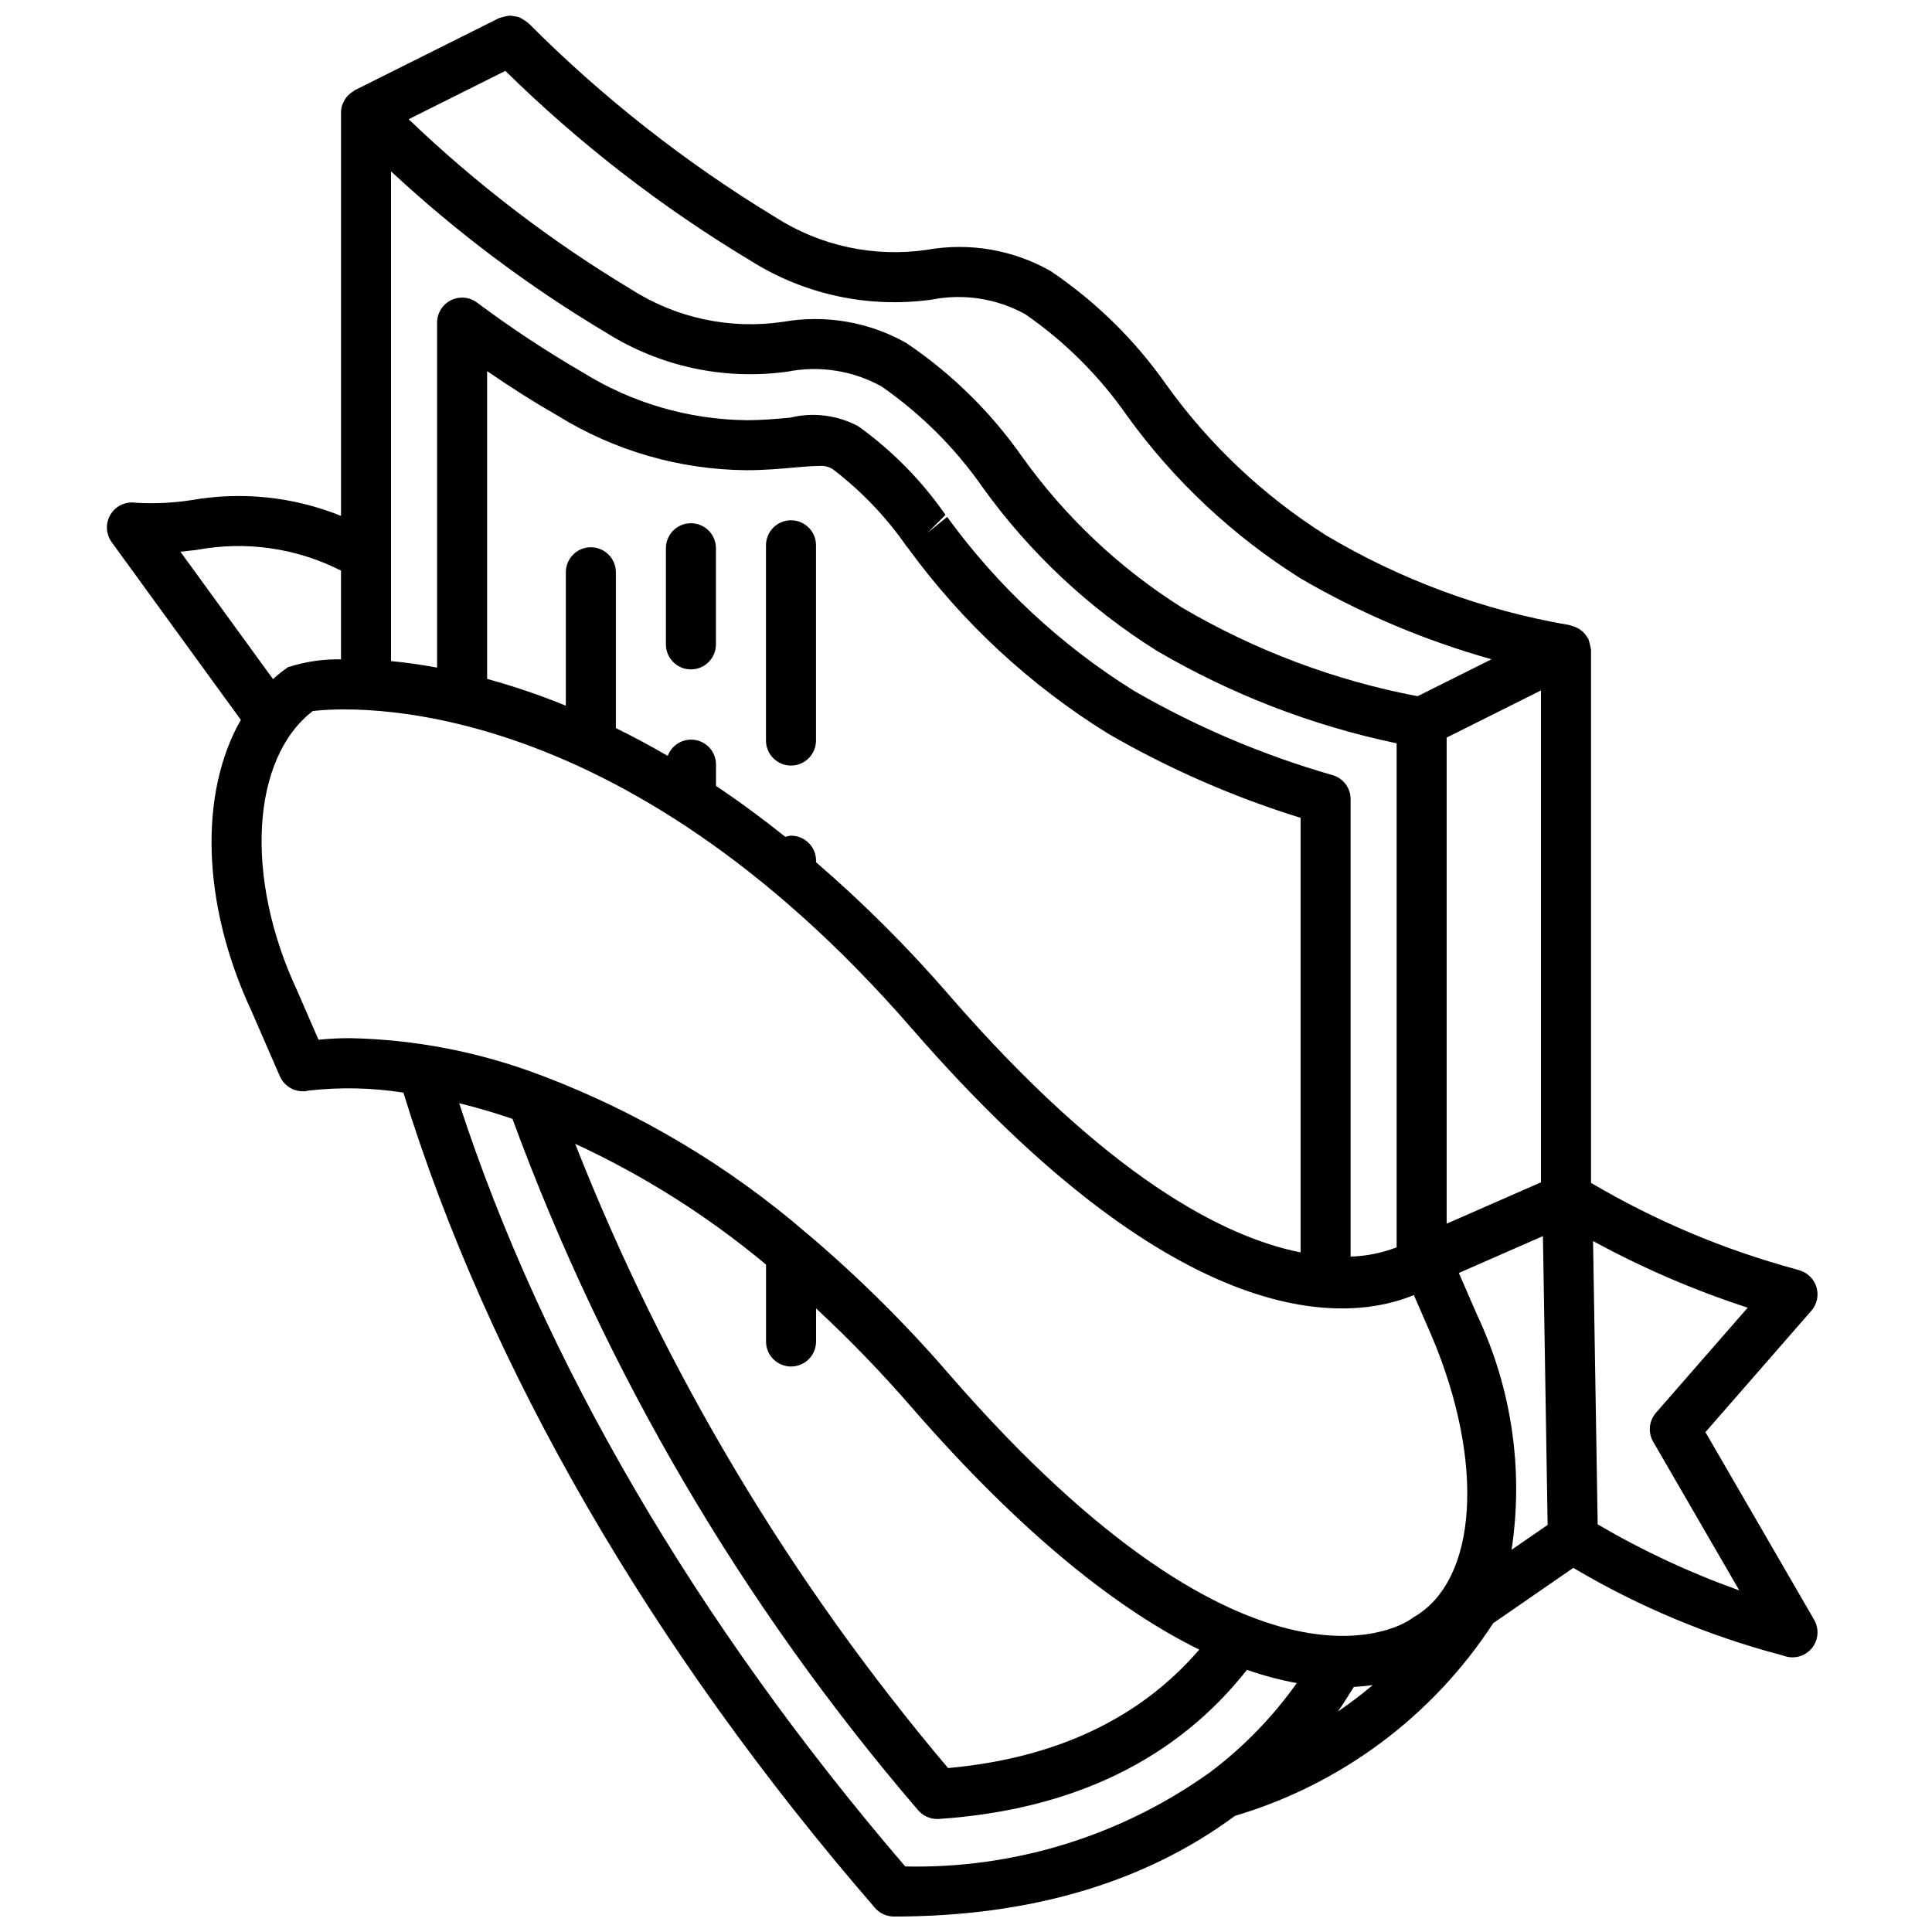 <?xml version="1.0" encoding="UTF-8"?>
<!-- Uploaded to: SVG Repo, www.svgrepo.com, Generator: SVG Repo Mixer Tools -->
<svg width="800px" height="800px" version="1.1" viewBox="144 144 512 512" xmlns="http://www.w3.org/2000/svg">
 <defs>
  <clipPath id="a">
   <path d="m172 148.09h454v503.81h-454z"/>
  </clipPath>
 </defs>
 <path d="m327.1 282.66c-1.758 0-3.445 0.695-4.688 1.941-1.242 1.242-1.941 2.93-1.941 4.688v25.48c0 3.66 2.969 6.629 6.629 6.629 3.664 0 6.629-2.969 6.629-6.629v-25.48c0.004-1.758-0.695-3.445-1.938-4.688-1.246-1.246-2.934-1.941-4.691-1.941z"/>
 <path d="m353.62 281.88c-1.758 0-3.445 0.699-4.688 1.941-1.242 1.242-1.941 2.93-1.941 4.688v51.746c0 3.66 2.969 6.629 6.629 6.629 3.664 0 6.629-2.969 6.629-6.629v-51.746c0.004-1.758-0.695-3.445-1.938-4.688-1.246-1.242-2.93-1.941-4.691-1.941z"/>
 <g clip-path="url(#a)">
  <path d="m625.41 485.2c-0.613-2.156-2.277-3.856-4.422-4.519l-1.145-0.348c-19.008-5.16-37.242-12.848-54.203-22.859v-141.26c0-0.074-0.039-0.141-0.039-0.211-0.141-0.855-0.344-1.699-0.617-2.519-0.027-0.062-0.02-0.129-0.051-0.191-0.074-0.152-0.215-0.242-0.301-0.387-0.309-0.543-0.695-1.035-1.145-1.469-0.18-0.156-0.363-0.301-0.559-0.438-0.652-0.512-1.406-0.879-2.215-1.078-0.301-0.121-0.617-0.219-0.934-0.293-22.719-3.902-44.527-11.953-64.336-23.746-16.605-10.484-31.02-24.086-42.449-40.059-8.285-11.789-18.66-21.957-30.605-30.012-9.887-5.606-21.414-7.594-32.602-5.625-14.047 2.098-28.375-0.969-40.328-8.637-23.805-14.441-45.773-31.707-65.43-51.426-0.098-0.105-0.234-0.141-0.34-0.238-0.277-0.227-0.574-0.434-0.887-0.609-0.398-0.289-0.828-0.527-1.277-0.719-0.352-0.105-0.711-0.184-1.074-0.23-0.445-0.105-0.902-0.164-1.363-0.176-0.422 0.031-0.836 0.105-1.242 0.219-0.414 0.066-0.82 0.176-1.211 0.324-0.125 0.051-0.258 0.043-0.379 0.102l-38.227 19.109c-0.125 0.062-0.199 0.18-0.316 0.25-0.531 0.305-1.016 0.68-1.438 1.121-0.168 0.16-0.324 0.332-0.473 0.516-0.383 0.496-0.691 1.047-0.922 1.633-0.055 0.137-0.141 0.25-0.188 0.391-0.207 0.648-0.312 1.324-0.316 2v106.9c-12.586-5.078-26.344-6.519-39.707-4.168-4.738 0.73-9.535 0.973-14.32 0.711l-0.797-0.07c-2.59-0.234-5.078 1.07-6.359 3.332s-1.121 5.066 0.41 7.168l34.223 47.09c-11.016 19.227-10.504 48.586 2.785 77.074l7.555 17.371c0.84 1.93 2.551 3.352 4.606 3.816 1.02 0.242 2.082 0.23 3.094-0.031 8.332-0.941 16.758-0.754 25.039 0.555 22.453 72.812 65.559 147.42 124.97 216.05 1.258 1.453 3.086 2.289 5.012 2.289 36.105 0 66.496-8.992 90.387-26.68 28.156-8.352 52.422-26.453 68.449-51.066l21.227-14.652c17.281 10.25 35.906 18.051 55.336 23.168l0.793 0.246c0.633 0.199 1.293 0.301 1.957 0.301 2.371 0 4.559-1.266 5.742-3.32 1.184-2.051 1.18-4.582-0.008-6.633l-28.809-49.734 28.066-32.164c1.477-1.688 1.996-4.012 1.383-6.168zm-122.63 105.85c1.77-0.098 3.441-0.258 5.012-0.492-2.953 2.504-6.043 4.848-9.246 7.019 1.492-2.094 2.856-4.32 4.234-6.527zm32.742-98.406-4.91-11.293 22.281-9.773 1.246 76.539-9.555 6.59c3.203-21.129 0.047-42.734-9.062-62.062zm-181.89-127.18c-0.512 0.039-1.02 0.141-1.508 0.305-6.231-4.969-12.355-9.469-18.379-13.492v-5.637c0.016-3.203-2.269-5.953-5.422-6.523-3.152-0.57-6.258 1.203-7.367 4.203-4.684-2.719-9.266-5.172-13.746-7.363v-41.297c0-3.66-2.969-6.629-6.629-6.629-3.66 0-6.629 2.969-6.629 6.629v35.352c-6.805-2.777-13.77-5.148-20.859-7.094v-81.559c6.555 4.496 12.75 8.41 18.75 11.836 15.012 9.273 32.277 14.262 49.926 14.418 4.906 0 9.105-0.383 13.168-0.754 2.129-0.18 4.258-0.375 6.324-0.375 1.277-0.102 2.547 0.246 3.598 0.98 7.469 5.727 14.004 12.574 19.375 20.301l0.453 0.555c14.359 19.691 32.41 36.406 53.145 49.207 16.07 9.27 33.121 16.719 50.84 22.211v115.16c-20.277-4.023-51.207-19.902-93.102-68.125-10.891-12.602-22.691-24.387-35.309-35.266v-0.418c0.004-1.758-0.695-3.445-1.938-4.688-1.246-1.246-2.93-1.941-4.691-1.941zm143.47-16.055c-18.395-5.285-36.074-12.797-52.645-22.367-19.289-12.027-36.078-27.656-49.445-46.039l-5.168 4.16 4.719-4.719c-6.309-9.09-14.133-17.035-23.121-23.484-5.535-2.961-11.965-3.769-18.059-2.273-3.43 0.316-7.312 0.668-11.617 0.668-15.324-0.188-30.305-4.562-43.316-12.652-9.703-5.633-19.07-11.82-28.059-18.535-2.012-1.484-4.688-1.707-6.922-0.582-2.231 1.129-3.637 3.418-3.637 5.918v91.414c-4.359-0.797-8.457-1.367-12.203-1.715v-129.79c17.426 16.203 36.516 30.52 56.949 42.711 14.32 9.039 31.379 12.707 48.145 10.359 8.48-1.66 17.277-0.281 24.84 3.898 10.508 7.285 19.625 16.387 26.926 26.883 12.414 17.242 28.055 31.91 46.059 43.188 19.727 11.562 41.195 19.852 63.574 24.535v133.57c-3.898 1.5-8.023 2.332-12.199 2.453v-121.23c0.004-2.965-1.969-5.57-4.82-6.375zm55.273 107.92-24.996 10.965v-128.82l24.996-12.496zm-161.44-233.93c8.473-1.664 17.258-0.285 24.809 3.894 10.504 7.281 19.621 16.375 26.922 26.859 12.445 17.246 28.109 31.918 46.129 43.215 15.855 9.211 32.816 16.387 50.473 21.344l-19.59 9.793c-22.027-4.195-43.168-12.152-62.496-23.523-16.582-10.469-30.973-24.062-42.371-40.023-8.281-11.805-18.66-21.992-30.621-30.055-9.895-5.594-21.426-7.578-32.625-5.621-14.059 2.098-28.398-0.973-40.363-8.637-21.242-12.785-41-27.895-58.902-45.047l25.625-12.812c19.582 19.242 41.363 36.105 64.895 50.246 14.305 9.043 31.355 12.715 48.117 10.367zm-199.12 66.82c1.492-0.156 2.953-0.324 4.402-0.5 12.98-2.422 26.395-0.488 38.156 5.508v23.508c-4.699-0.098-9.383 0.59-13.859 2.027l-0.047-0.066c-1.441 1.004-2.816 2.098-4.117 3.277zm36.59 129.32-5.707-13.125c-13.98-29.965-12.109-61.375 4.172-73.973 9.559-1.16 80.457-5.996 158.69 84.039 72.078 82.957 116.47 77.629 133.13 70.727l4.648 10.684c14.285 33.586 12.293 65-4.746 74.703-0.254 0.152-0.598 0.391-0.828 0.566-0.414 0.297-40.547 29.047-122.2-64.938-11.426-13.238-23.855-25.574-37.18-36.898-0.129-0.133-0.289-0.223-0.43-0.348-20.707-17.895-44.383-32.031-69.953-41.777-0.297-0.137-0.605-0.246-0.918-0.336-16.039-6.078-32.996-9.371-50.145-9.738-2.852-0.012-5.699 0.125-8.539 0.414zm125.23 86.598c1.762 0 3.445-0.699 4.691-1.941 1.242-1.242 1.941-2.93 1.938-4.688v-8.77c8.898 8.266 17.344 17.008 25.301 26.184 30.328 34.902 55.73 54.137 76.25 64.246-15.688 18.23-37.988 28.812-66.566 31.383-41.754-49.375-75.141-105.26-98.824-165.43 18.188 8.41 35.195 19.172 50.582 32.008v20.383c0 1.758 0.699 3.445 1.941 4.688 1.242 1.242 2.93 1.941 4.688 1.941zm-87.953-69.77c4.418 1.074 9.148 2.445 14.125 4.141 24.602 66.98 60.996 129.02 107.46 183.17 1.258 1.504 3.121 2.375 5.082 2.375 0.148 0 0.297-0.008 0.445-0.012 35.57-2.394 62.941-15.773 81.668-39.523 4.301 1.52 8.715 2.695 13.203 3.516-6.398 9.004-14.145 16.973-22.965 23.621-0.176 0.113-0.344 0.227-0.508 0.352-23.422 16.625-51.578 25.262-80.293 24.625-55.371-64.5-96.023-134.14-118.22-202.27zm317.17 82.031c-1.867 2.133-2.168 5.223-0.742 7.676l22.82 39.395c-13.035-4.637-25.598-10.496-37.527-17.496l-1.227-75.09c13.086 7.144 26.805 13.055 40.984 17.66z"/>
 </g>
</svg>